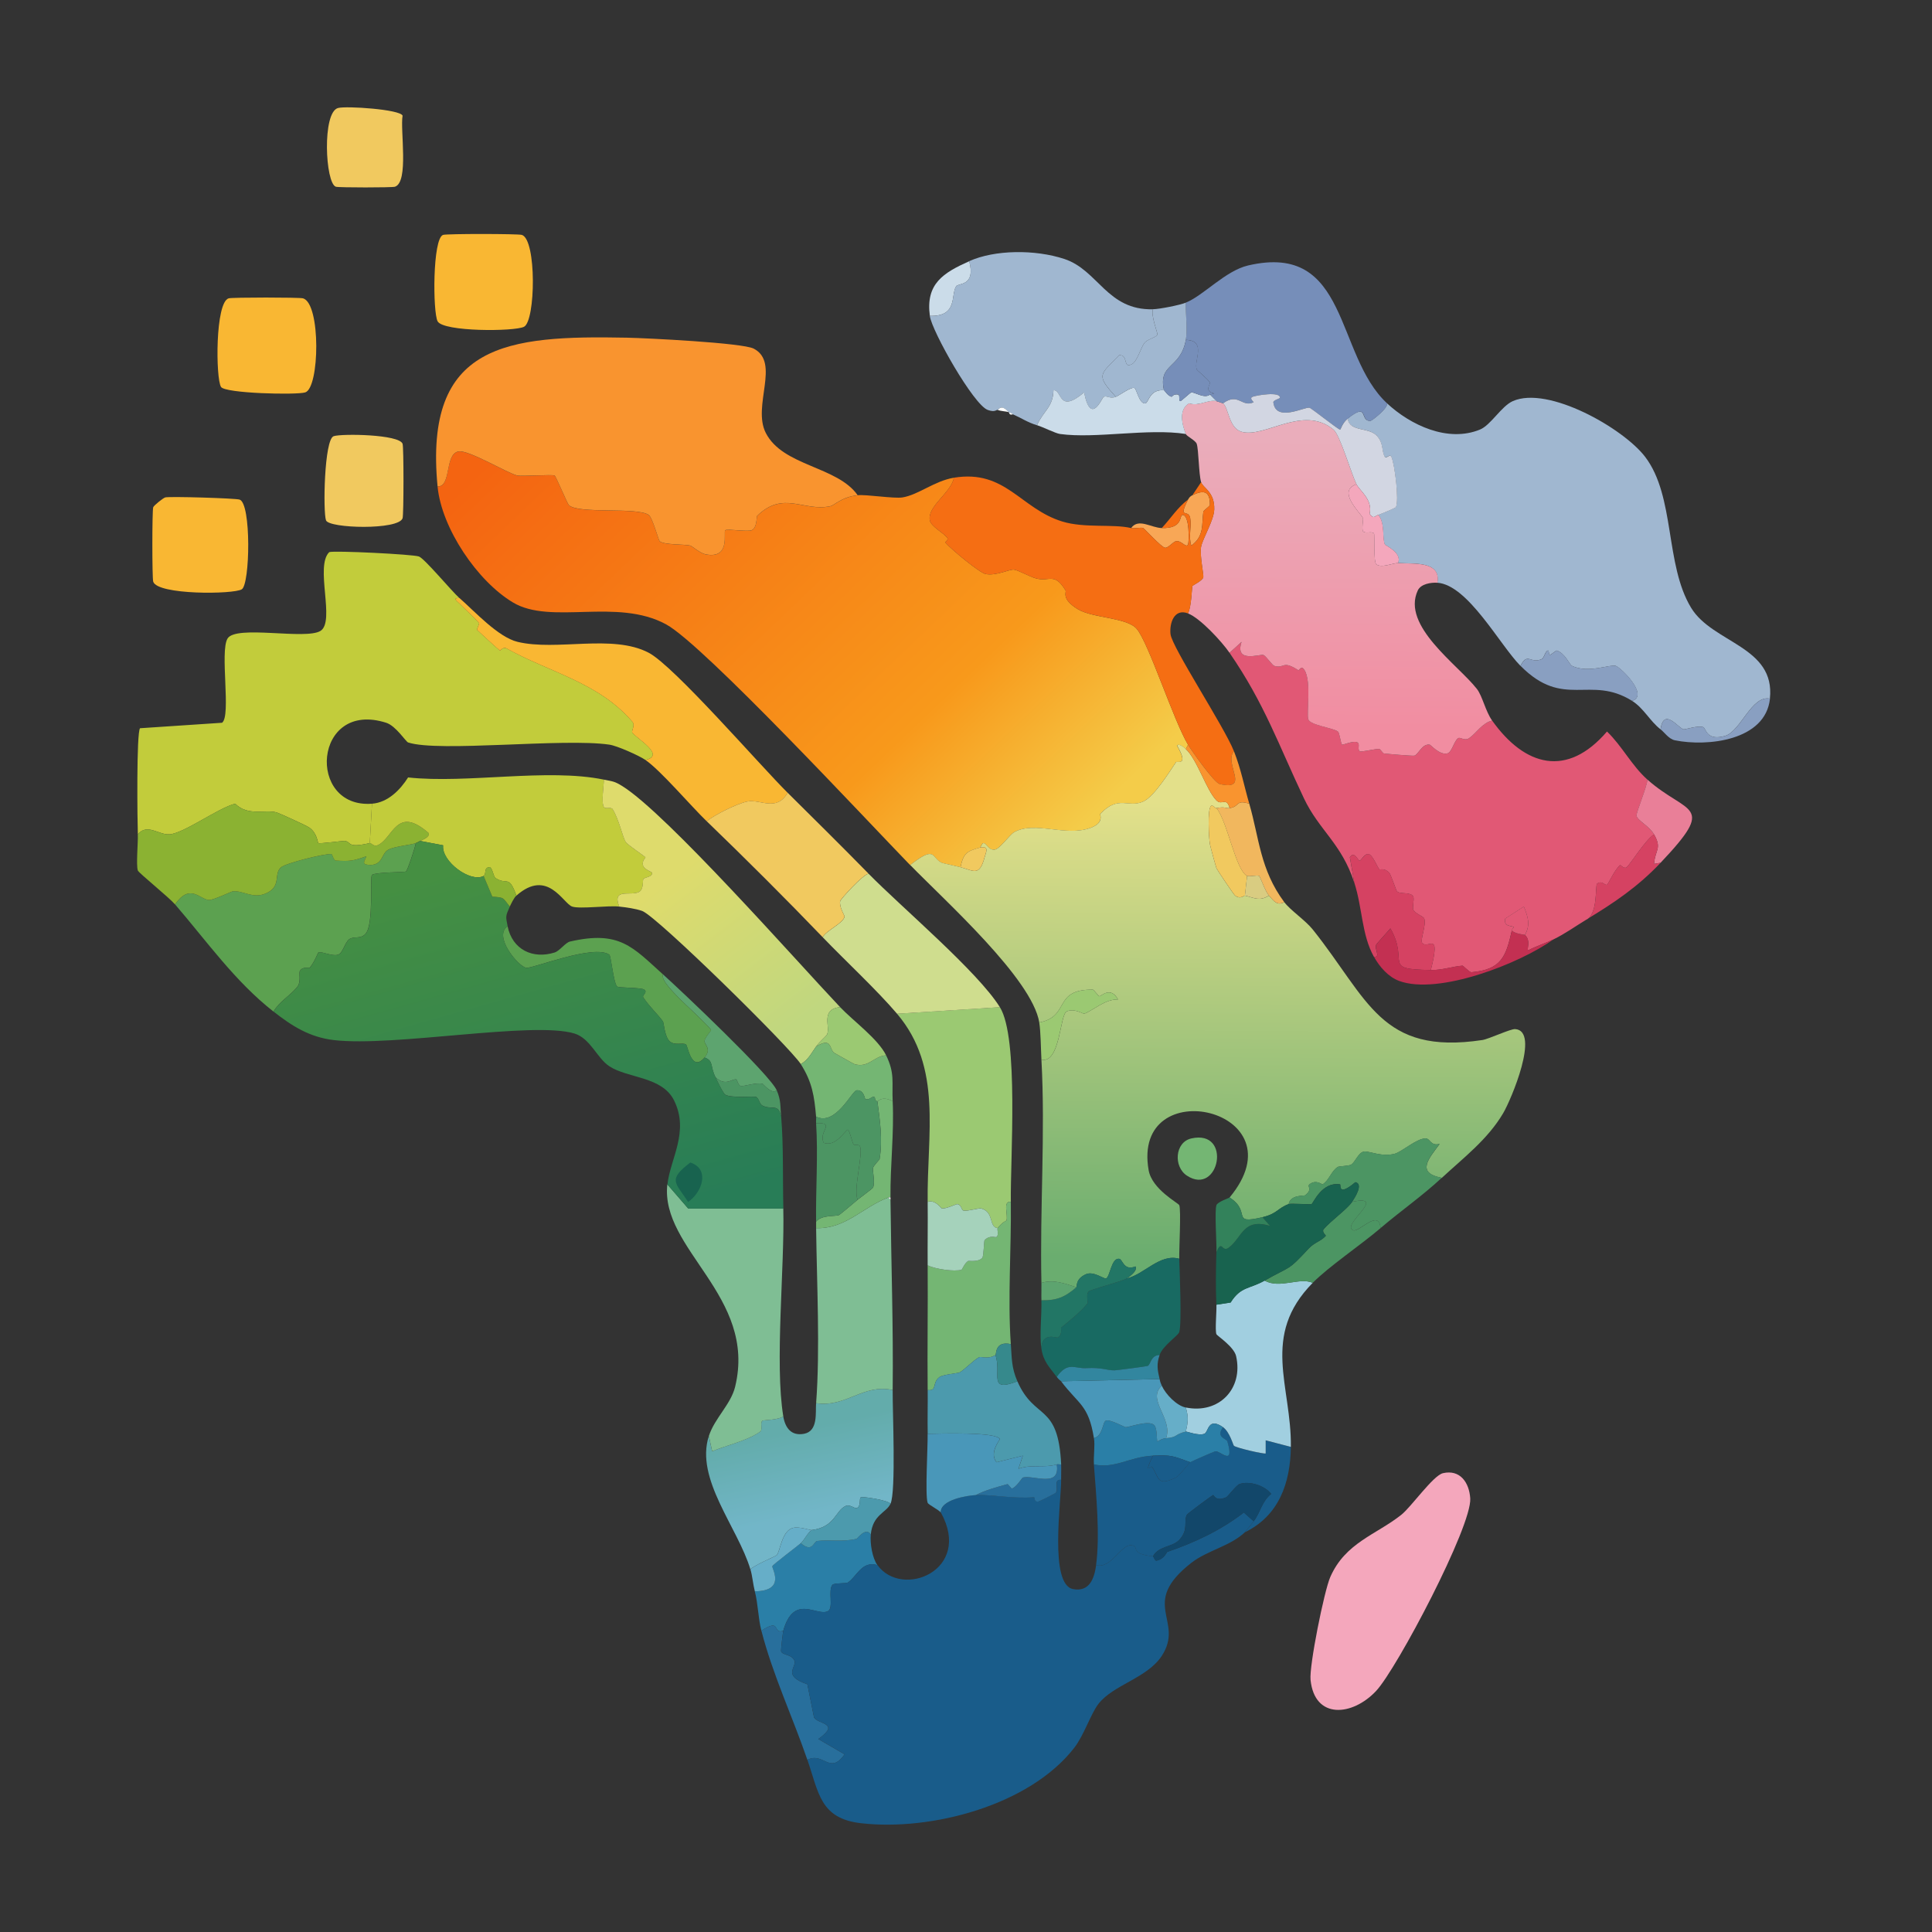 <?xml version="1.0" encoding="UTF-8"?>
<svg id="Layer_1" data-name="Layer 1" xmlns="http://www.w3.org/2000/svg" xmlns:xlink="http://www.w3.org/1999/xlink" viewBox="0 0 512 512">
  <rect x="0" y="0" width="512" height="512" fill="#333333" stroke="none"/>
  <defs>
    <style>
      .cls-1 {
        fill: #227665;
      }

      .cls-2 {
        fill: #2a7fa7;
      }

      .cls-3 {
        fill: #cbdce9;
      }

      .cls-4 {
        fill: #12476a;
      }

      .cls-5 {
        fill: #c33052;
      }

      .cls-6 {
        fill: url(#linear-gradient-5);
      }

      .cls-7 {
        fill: url(#linear-gradient-6);
      }

      .cls-8 {
        fill: url(#linear-gradient-4);
      }

      .cls-9 {
        fill: url(#linear-gradient-3);
      }

      .cls-10 {
        fill: url(#linear-gradient-2);
      }

      .cls-11 {
        fill: #f4a7bc;
      }

      .cls-12 {
        fill: #e97f98;
      }

      .cls-13 {
        fill: #c2cc3b;
      }

      .cls-14 {
        fill: url(#linear-gradient);
      }

      .cls-15 {
        fill: #9bc972;
      }

      .cls-16 {
        fill: #cfdd8e;
      }

      .cls-17 {
        fill: #d9cc81;
      }

      .cls-18 {
        fill: #fefffe;
      }

      .cls-19 {
        fill: #32869f;
      }

      .cls-20 {
        fill: #4c9563;
      }

      .cls-21 {
        fill: #36898c;
      }

      .cls-22 {
        fill: #33825b;
      }

      .cls-23 {
        fill: #f1b75e;
      }

      .cls-24 {
        fill: #5da46f;
      }

      .cls-25 {
        fill: #8bb232;
      }

      .cls-26 {
        fill: #195c8a;
      }

      .cls-27 {
        fill: #66aec8;
      }

      .cls-28 {
        fill: #f56e13;
      }

      .cls-29 {
        fill: #e15875;
      }

      .cls-30 {
        fill: #18634f;
      }

      .cls-31 {
        fill: #4c9aad;
      }

      .cls-32 {
        fill: #d2d6e2;
      }

      .cls-33 {
        fill: #d54262;
      }

      .cls-34 {
        fill: #a0b7d0;
      }

      .cls-35 {
        fill: #f8a756;
      }

      .cls-36 {
        fill: #286f9c;
      }

      .cls-37 {
        fill: #186a62;
      }

      .cls-38 {
        fill: #7fbe94;
      }

      .cls-39 {
        fill: #f9b733;
      }

      .cls-40 {
        fill: #f1c95f;
      }

      .cls-41 {
        fill: #a5d2bb;
      }

      .cls-42 {
        fill: #899fc1;
      }

      .cls-43 {
        fill: #5ca150;
      }

      .cls-44 {
        fill: #74b673;
      }

      .cls-45 {
        fill: #a1cfe0;
      }

      .cls-46 {
        fill: #f9942f;
      }

      .cls-47 {
        fill: #768eb9;
      }

      .cls-48 {
        fill: #4997b9;
      }
    </style>
    <linearGradient id="linear-gradient" x1="212.02" y1="378.65" x2="216.82" y2="400.74" gradientUnits="userSpaceOnUse">
      <stop offset="0" stop-color="#63acab"/>
      <stop offset="1" stop-color="#72b6c8"/>
    </linearGradient>
    <linearGradient id="linear-gradient-2" x1="354.66" y1="116.38" x2="353.95" y2="192.9" gradientUnits="userSpaceOnUse">
      <stop offset="0" stop-color="#eaadbb"/>
      <stop offset="1" stop-color="#f18da1"/>
    </linearGradient>
    <linearGradient id="linear-gradient-3" x1="155.16" y1="97.52" x2="278.47" y2="226.68" gradientUnits="userSpaceOnUse">
      <stop offset="0" stop-color="#f46411"/>
      <stop offset=".72" stop-color="#f8991b"/>
      <stop offset="1" stop-color="#f4cc49"/>
    </linearGradient>
    <linearGradient id="linear-gradient-4" x1="322.99" y1="212.83" x2="322.09" y2="333.42" gradientUnits="userSpaceOnUse">
      <stop offset="0" stop-color="#e3e08a"/>
      <stop offset="1" stop-color="#6aad6f"/>
    </linearGradient>
    <linearGradient id="linear-gradient-5" x1="124.87" y1="228.98" x2="152.46" y2="327.22" gradientUnits="userSpaceOnUse">
      <stop offset="0" stop-color="#458f42"/>
      <stop offset="1" stop-color="#287d57"/>
    </linearGradient>
    <linearGradient id="linear-gradient-6" x1="177.46" y1="232.71" x2="208.4" y2="273.28" gradientUnits="userSpaceOnUse">
      <stop offset="0" stop-color="#dedb6c"/>
      <stop offset="1" stop-color="#c0d77f"/>
    </linearGradient>
  </defs>
  <g id="Generative_Object" data-name="Generative Object">
    <path class="cls-14" d="M236.57,368.37c-.06,5.32.92,26.95-.58,30.15-.73-1.02-7.49-1.96-7.83-1.74-.59.38.14,2.45-1.16,2.9-.47.16-1.79-1.09-2.9-.58-2.77,1.27-2.77,5.58-8.99,6.38-.45.06-3.21-.98-4.93-.58-3.02.71-3.41,6.26-4.35,7.25-.27.29-6.11,2.68-6.96,3.77-3.35-11.19-14.7-23.92-11.02-35.37l.87,4.06c3.67-1.56,9.24-2.75,12.76-5.22.72-.51-.14-2.39.58-2.9.23-.16,4.45-.19,5.51-1.16.51,3.05,2.1,5.28,5.51,4.64,3.77-.72,3-5.58,3.19-8.12,7.95,1.23,12.41-5.21,20.29-3.48Z"/>
    <path class="cls-11" d="M382.38,390.41c4.55-1.06,6.98,2.47,7.25,6.67.47,7.39-19.44,45.15-24.93,51.02-6.27,6.71-16.3,7.65-17.39-2.9-.39-3.73,3.6-23.53,5.22-27.25,3.99-9.15,12.22-11.25,18.84-16.52,2.64-2.1,8.43-10.41,11.02-11.02Z"/>
    <path class="cls-38" d="M207.58,320.25c.39,15.56-2.32,41.09,0,55.08-1.06.97-5.28,1-5.51,1.16-.72.51.14,2.39-.58,2.9-3.51,2.47-9.09,3.66-12.76,5.22l-.87-4.06c1.51-4.7,5.82-8.36,6.96-13.05,5.83-24.04-19.88-36.37-17.97-53.63l5.51,6.38h25.22Z"/>
    <path class="cls-39" d="M117.42,62.25c.99-.33,19.87-.31,20.87,0,3.94,1.21,3.66,22.79.58,24.35-2.55,1.29-21.41,1.35-22.9-1.45-1.29-2.43-1.36-21.95,1.45-22.9Z"/>
    <path class="cls-39" d="M60.6,79.06c.94-.28,18.77-.28,19.71,0,4.75,1.41,4.4,23.74.58,24.93-2.3.72-21.24.28-22.32-1.45-1.42-2.27-1.56-22.42,2.03-23.48Z"/>
    <path class="cls-39" d="M43.79,131.82c1.15-.31,18.59.21,19.71.58,3.12,1.02,2.77,22.4.58,23.77s-22.36,1.54-23.48-2.03c-.3-.94-.3-18.77,0-19.71.15-.47,2.64-2.46,3.19-2.61Z"/>
    <path class="cls-40" d="M88.43,115.59c2.18-.71,17.41-.5,18.26,2.03.32.93.31,18.78,0,19.71-1.05,3.21-19.47,2.71-20.29.58s-.5-21.49,2.03-22.32Z"/>
    <path class="cls-2" d="M230.77,406.64c-.23,2.31.38,6.21,1.74,8.12-4.14-1.19-5.4,3-7.83,4.64-.39.26-3.64.11-4.06.58-1.26,1.4.33,6.1-1.16,6.96-2.88,1.65-9-4.83-11.89,5.22-3.01,1.08-.35-3.56-5.8,0-.87-3.39-.85-7.04-1.74-10.44,8.43-.11,4.41-6.14,4.64-6.67.19-.44,6.65-5.32,7.54-6.09,3.13,2.68,3.36-.45,4.35-.58,3.21-.42,6.71.34,10.44-.58.23-.06,2.44-3.21,3.77-1.16Z"/>
    <path class="cls-40" d="M89.59,28.62c2.22-.59,16.46.37,17.1,2.03-.68,3.77,1.73,17.61-2.03,18.84-.74.24-14.91.24-15.65,0-2.82-.92-3.69-19.74.58-20.87Z"/>
    <path class="cls-36" d="M207.58,432.15c-.08.27-.7,5.26-.58,5.51.48,1.04,2.72.73,3.48,2.32.87,1.83-3.47,3.99,3.48,6.38l1.74,8.7c.82,1.94,7.32,1.42,1.16,5.8l6.96,4.06c-3.93,5.56-5.55-.73-9.86,1.45-3.95-11.47-9.18-22.56-12.18-34.21,5.45-3.56,2.78,1.08,5.8,0Z"/>
    <path class="cls-27" d="M215.12,405.48c-1.21.84-1.92,2.64-2.9,3.48-.89.77-7.34,5.64-7.54,6.09-.23.53,3.79,6.56-4.64,6.67-.49-1.89-.64-4.06-1.16-5.8.84-1.09,6.68-3.48,6.96-3.77.94-.99,1.33-6.54,4.35-7.25,1.71-.4,4.47.64,4.93.58Z"/>
    <path class="cls-3" d="M256.86,69.21c1.79,6.72-2.91,5.74-3.48,6.67-1.48,2.4.53,8.01-6.96,7.83-1.15-8.54,3.58-11.41,10.44-14.49Z"/>
    <path class="cls-24" d="M205.84,288.94c-1.38,1.19-3.56-1.7-3.77-1.74-2.07-.35-4.77.76-5.8.58-.67-.12-.92-1.71-1.16-1.74-1.19-.15-2.85,1.95-5.51-.58-1.51-3.08-.39-4.29-2.9-5.22,1.99-2.32-.05-3.42,0-4.35s1.75-2.73,1.74-2.9c-.05-.61-7.52-7.43-8.7-8.7-1.02-1.11-4.65-4.51-4.06-6.09,4.86,4.37,28.37,26.6,30.15,30.73Z"/>
    <path class="cls-20" d="M205.84,288.94c1.15,2.67.94,4.26,1.16,6.96-.78-3.63-2.38-1.65-4.93-2.9-.86-.42-.94-2.03-1.74-2.32-.7-.26-6.52.38-8.12-.58-.63-.38-2.2-3.81-2.61-4.64,2.66,2.53,4.32.43,5.51.58.24.03.49,1.62,1.16,1.74,1.03.18,3.72-.93,5.8-.58.2.03,2.39,2.93,3.77,1.74Z"/>
    <path class="cls-31" d="M235.99,398.52c-1.13,2.41-4.7,2.84-5.22,8.12-1.33-2.05-3.54,1.1-3.77,1.16-3.73.92-7.22.16-10.44.58-.99.13-1.21,3.26-4.35.58.98-.84,1.69-2.64,2.9-3.48,6.22-.8,6.22-5.1,8.99-6.38,1.11-.51,2.43.74,2.9.58,1.3-.45.56-2.52,1.16-2.9.34-.22,7.1.71,7.83,1.74Z"/>
    <g>
      <g>
        <path class="cls-34" d="M469.06,185.16c-4.85-1.04-7.75,8.64-11.89,9.86-5,1.47-5.05-2.05-5.8-2.32-1.42-.5-4.82.67-5.22.58-1.39-.33-5.22-5.94-6.09,0-2.79-2.15-4.48-5.63-7.54-7.54,4.55-1.43-2.93-8.81-4.35-9.28s-7.28,2.07-11.6,0c-.64-.31-1.84-3.42-4.06-4.06-.1-.03-1.51,1.12-1.74,1.16-.37.07-.23-1.28-.58-1.16-.84.29-.88,1.97-1.74,2.32-2.93,1.2-3.62-1.96-5.51,1.74-5.49-5.54-13.91-21.46-22.03-22.03.98-5.87-6.3-4.95-10.44-5.22,1.18-2.75-3.34-4.63-3.48-4.93-.76-1.62.1-5.67-1.74-7.83.25-.06,4.52-1.81,4.64-2.03.93-1.73-.3-11.38-1.16-13.33-.42-.95-1.42.57-1.74,0-.94-1.68-.29-3.49-2.03-5.51-2.17-2.53-7.27-.99-7.83-4.64,5.77-4.62,3.03.81,6.09.58.32-.02,4.69-3.36,4.35-4.64,6.23,5.78,16.11,10.46,24.64,6.96,2.89-1.19,5.66-6.19,8.7-7.54,9.36-4.15,29.31,7.2,35.08,14.78,8.01,10.54,5.19,28.5,12.18,40,5.7,9.38,22.36,10.19,20.87,24.06Z"/>
        <path class="cls-29" d="M395.43,190.96c8.7,12.19,19.88,15.21,30.44,2.9,4.02,3.86,6.54,9.04,10.73,12.76-.13,1.88-3.03,8.79-2.9,9.57.2,1.24,3.4,2.72,4.64,4.93-2.45,1.64-5.95,7.5-7.25,8.7-.63.58-1.67-.64-1.74-.58-1.59,1.44-3.09,5.02-3.48,5.22-.57.29-1.29-1.23-2.61-.29-.59.42.31,8.09-2.9,9.57-2.9,1.75-5.63,3.74-8.7,5.22-2.08,1.01-4.59,1.78-6.67,2.9-.47-.17.78-2.65-.87-4.06,1.51-2.73.82-4.82-.29-7.54l-4.93,3.19c-.49,2.31,1.84,1.75,2.32,2.32.03.04-.84.64-.58.87-1.55,6.92-2.8,10.33-10.73,11.02-.44.04-2.17-1.75-2.32-1.74-2.53.17-5.32,1.2-8.41,1.16,2.74-10.91-.82-5.24-2.32-7.25-.52-.7,1.17-4.74.58-6.38-.23-.65-2.25-1.2-2.9-2.32-.3-.51.29-2.81,0-3.48-.61-1.39-3.49-.56-4.35-1.45-.18-.19-1.65-4.54-2.03-4.93-1.26-1.31-2.48-.74-2.61-.87-.55-.55-1.78-3.94-2.9-4.06s-1.9,1.69-2.32,1.74c-.46.06-1.45-2.77-2.61-.87l1.16,6.67c-3.35-10.36-9.31-13.83-13.33-22.32-6.72-14.17-10.46-25.13-19.71-38.56l3.19-2.9c-1.91,5.78,4.87,3.16,5.8,3.48.64.22,2.33,2.74,2.9,2.9,2.81.76,2.03-1.66,6.38,1.16.05.04.7-.99,1.16-.58,2.55,2.3.87,12.13,1.45,13.62s6.59,2.21,7.83,3.19c.52.41.72,3.29,1.16,3.48.19.08,3.1-1.19,4.06-.58.7.44-.12,1.82.58,2.32.43.3,4.2-.74,5.22-.58.28.04.89,1.12,1.16,1.16.96.13,7.73.71,8.12.58,1.06-.35,2.03-3.24,4.06-2.9.26.04,2.63,2.83,4.64,2.32,1.24-.32,1.8-3.4,2.9-4.06.57-.34,1.69.83,2.9,0,1.8-1.24,3.58-4.14,6.09-4.64Z"/>
        <path class="cls-10" d="M322.38,106.31c.09.02,1.67.52,1.74.58,1.5,1.17,1.51,6.59,4.93,7.54,6.21,1.73,16.29-7.25,24.35-.58,1.72,1.42,4.59,11.39,6.09,14.49-5.24,1.75.88,7.39,1.74,8.99.08.15-.39,3.04,0,3.48.64.72,2.39-.14,2.9.58.23.33-.15,7.46.58,8.12,1.28,1.16,4.63-.37,5.8-.29,4.14.27,11.41-.65,10.44,5.22-1.69-.12-4.4.28-5.22,2.03-4.41,9.41,10.63,19.66,15.65,26.09,1.49,1.9,2.26,5.89,4.06,8.41-2.51.5-4.28,3.4-6.09,4.64-1.21.83-2.33-.34-2.9,0-1.1.66-1.66,3.74-2.9,4.06-2,.51-4.38-2.28-4.64-2.32-2.03-.35-3,2.55-4.06,2.9-.39.13-7.16-.45-8.12-.58-.27-.04-.88-1.11-1.16-1.16-1.02-.16-4.79.88-5.22.58-.7-.49.12-1.88-.58-2.32-.96-.61-3.87.66-4.06.58-.44-.19-.64-3.07-1.16-3.48-1.24-.98-7.23-1.65-7.83-3.19s1.1-11.32-1.45-13.62c-.46-.41-1.11.62-1.16.58-4.35-2.81-3.57-.4-6.38-1.16-.57-.15-2.25-2.67-2.9-2.9-.92-.32-7.71,2.3-5.8-3.48l-3.19,2.9c-2.06-2.99-7.79-9.21-11.02-10.44.9-1.58,1.04-6.89,1.16-7.25.06-.18,2.7-1.43,2.9-2.32.15-.66-1.01-5.99-.58-8.12.45-2.24,3.39-6.96,3.48-9.86.15-4.73-3.04-5.71-3.48-7.25-.63-2.2-.64-8.66-1.16-10.15-.32-.91-2.64-1.97-2.9-2.61-1.08-2.7-1.9-6.5.87-8.12,2.59.89,4.96-1.07,7.25-.58Z"/>
        <path class="cls-34" d="M305.56,81.96c-.66,1.44,1.26,6.34,1.16,6.67-.26.85-2.71,1.24-3.48,2.32-.92,1.3-1.89,4.77-3.19,5.51-2.61,1.48-.91-2.58-3.48-2.32-5.01,5.26-6.31,5.05-.87,11.02-1.57.63-2.3-.39-3.19,0-.53.24-3.41,7.88-5.22-1.16-6.94,5.82-5.72-.72-8.12-.58-.09,4.51-2.76,5.56-4.35,9.28-2.57-.79-4.12-1.91-6.38-2.9-.14-.06-.26-.29-1.16-.58-2.04-2.31-2.72-.55-2.9-.58-.4-.07-.67.69-2.61,0-3.77-1.35-14.82-20.89-15.36-24.93,7.49.18,5.48-5.42,6.96-7.83.57-.93,5.27.05,3.48-6.67,6.76-3.04,17.45-3.15,25.22-.58,9.01,2.98,11.29,13.63,23.48,13.33Z"/>
        <path class="cls-47" d="M367.6,106.89c.34,1.28-4.03,4.61-4.35,4.64-3.05.23-.31-5.2-6.09-.58-1.5,1.2-1.83,2.89-2.03,2.9-.5.01-7.6-5.68-8.12-5.8-1.3-.28-8.98,3.94-9.57-1.45-.06-.51,1.72-.98,1.74-1.16.22-1.79-6.28-.67-7.25-.29s.36,1.42.29,1.45c-3.19,1.47-3.99-2.69-8.12.29-.07-.06-1.65-.56-1.74-.58l-1.74-1.74,1.16-.29c-2.87-.68-.93-2.44-1.16-2.9-.48-.96-3.32-3.1-3.48-3.48-.91-2.16,2.76-7.7-2.9-7.83.5-2.72-.09-6.94,0-9.86,4.74-1.92,10.49-8.45,16.52-9.86,26.89-6.27,22.93,23.65,36.82,36.53Z"/>
        <path class="cls-3" d="M308.46,103.41c.13,0,1.02,1.53,2.03,1.74.09.02.49-.85,1.74-.58.57.12.01,1.61.58,1.74.18.04,2.63-2.28,2.9-2.32.83-.12,3.49,1.74,4.93.58l1.74,1.74c-2.29-.49-4.66,1.47-7.25.58-2.77,1.61-1.95,5.41-.87,8.12-10.03-1.57-23.91,1.31-33.34,0-1.23-.17-4.43-1.81-6.09-2.32,1.59-3.72,4.26-4.76,4.35-9.28,2.4-.14,1.18,6.4,8.12.58,1.81,9.04,4.69,1.4,5.22,1.16.89-.39,1.62.63,3.19,0,1.02-.41,4.03-2.7,4.93-2.32.6.26,1.28,4.32,2.9,4.06.88-.14,1.02-3.75,4.93-3.48Z"/>
        <path class="cls-33" d="M379.19,257.06c-13.25-.15-5.57-2.02-10.73-11.02-.56.72-3.6,3.96-3.77,4.35-.49,1.14,1.28,3.36-.58,3.19-3.3-5.92-3.02-12.93-5.22-19.71l-1.16-6.67c1.16-1.9,2.15.93,2.61.87.42-.05,1.21-1.85,2.32-1.74s2.35,3.51,2.9,4.06c.13.13,1.35-.44,2.61.87.38.39,1.84,4.74,2.03,4.93.85.89,3.74.05,4.35,1.45.29.67-.3,2.97,0,3.48.65,1.12,2.66,1.67,2.9,2.32.59,1.64-1.1,5.68-.58,6.38,1.5,2.01,5.06-3.67,2.32,7.25Z"/>
        <path class="cls-34" d="M314.26,80.22c-.09,2.92.5,7.14,0,9.86-1.44,7.81-7.35,6.13-5.8,13.33-3.91-.27-4.05,3.34-4.93,3.48-1.62.26-2.29-3.8-2.9-4.06-.9-.39-3.9,1.91-4.93,2.32-5.44-5.97-4.14-5.75.87-11.02,2.57-.26.87,3.8,3.48,2.32,1.3-.74,2.27-4.21,3.19-5.51.77-1.08,3.22-1.47,3.48-2.32.1-.32-1.82-5.23-1.16-6.67,1.78-.04,7.06-1.08,8.7-1.74Z"/>
        <path class="cls-42" d="M432.53,185.74c-11.16-6.97-18.11,2.3-29.57-9.28,1.89-3.7,2.57-.54,5.51-1.74.86-.35.9-2.03,1.74-2.32.35-.12.21,1.23.58,1.16.23-.04,1.64-1.19,1.74-1.16,2.22.64,3.41,3.75,4.06,4.06,4.32,2.07,10.12-.49,11.6,0s8.89,7.84,4.35,9.28Z"/>
        <path class="cls-5" d="M379.19,257.06c3.09.04,5.88-.99,8.41-1.16.14,0,1.88,1.78,2.32,1.74,7.93-.69,9.17-4.09,10.73-11.02,1.05.93,3.34,1.04,3.48,1.16,1.65,1.41.4,3.88.87,4.06,2.08-1.12,4.59-1.89,6.67-2.9-8.85,6.41-30.47,14.85-40.87,11.02-2.89-1.06-5.19-3.73-6.67-6.38,1.86.17.09-2.05.58-3.19.17-.39,3.21-3.63,3.77-4.35,5.16,9-2.52,10.86,10.73,11.02Z"/>
        <path class="cls-12" d="M440.07,228.65l-1.74.29c.33-3.88,2.15-4,0-7.83-1.24-2.21-4.43-3.68-4.64-4.93-.13-.78,2.77-7.69,2.9-9.57,10.61,9.41,18.56,6.1,3.48,22.03Z"/>
        <path class="cls-33" d="M440.07,228.65c-6.03,6.37-12.28,10.58-19.71,15.07,3.21-1.48,2.31-9.15,2.9-9.57,1.32-.94,2.04.58,2.61.29.38-.2,1.89-3.78,3.48-5.22.07-.06,1.11,1.16,1.74.58,1.29-1.19,4.8-7.05,7.25-8.7,2.15,3.82.33,3.95,0,7.83l1.74-.29Z"/>
        <path class="cls-42" d="M469.06,185.16c-1.19,11.13-16.61,12.78-25.22,11.02-1.57-.32-2.78-2.13-3.77-2.9.87-5.94,4.7-.33,6.09,0,.4.09,3.8-1.08,5.22-.58.75.26.8,3.79,5.8,2.32,4.14-1.22,7.04-10.89,11.89-9.86Z"/>
        <path class="cls-35" d="M299.76,139.94c1.95-2.71,5.28-.08,8.12,0,5.74.15,4.58-3.35,5.51-3.48,1.92,0,1.73,7.27,1.45,7.83-.52,1.05-1.77-1.14-3.19-.87-.78.15-2.04,1.83-2.9,1.74-.96-.1-5.44-5.06-5.8-5.22-.57-.26-2.34.2-3.19,0Z"/>
        <path class="cls-35" d="M314.84,132.4c.12-.09.26-.72,1.16-1.16,2.76-1.34,4.69-1.36,4.64,2.61,0,.26-1.7,1.43-1.74,1.74-.47,3.39.3,6.47-3.19,8.99-.8-2.29.1-4.96-.29-7.25-.44-2.61-3.33.53-.58-4.93Z"/>
        <path class="cls-18" d="M267.3,109.21c-.66-.21-2.06-.23-2.9-.58.18.03.85-1.73,2.9.58Z"/>
        <path class="cls-18" d="M268.46,109.79c-1.07.29-.85-.23-1.16-.58.9.29,1.02.52,1.16.58Z"/>
        <path class="cls-32" d="M357.16,110.95c.56,3.64,5.65,2.11,7.83,4.64,1.74,2.02,1.09,3.82,2.03,5.51.32.57,1.32-.95,1.74,0,.86,1.95,2.09,11.6,1.16,13.33-.12.22-4.39,1.97-4.64,2.03-.96.23-1.18,1.28-2.32-.29.9-3.78-2.68-6.16-3.48-7.83-1.49-3.11-4.37-13.07-6.09-14.49-8.06-6.67-18.15,2.31-24.35.58-3.41-.95-3.43-6.37-4.93-7.54,4.12-2.98,4.93,1.18,8.12-.29.07-.03-1.28-1.06-.29-1.45s7.46-1.5,7.25.29c-.02.18-1.79.65-1.74,1.16.59,5.39,8.27,1.17,9.57,1.45.52.11,7.62,5.81,8.12,5.8.2,0,.53-1.7,2.03-2.9Z"/>
        <path class="cls-11" d="M359.48,128.34c.8,1.67,4.38,4.05,3.48,7.83,1.14,1.57,1.36.52,2.32.29,1.84,2.16.98,6.2,1.74,7.83.14.29,4.66,2.18,3.48,4.93-1.16-.08-4.51,1.45-5.8.29-.73-.66-.35-7.78-.58-8.12-.51-.72-2.25.14-2.9-.58-.39-.44.08-3.33,0-3.48-.85-1.59-6.98-7.24-1.74-8.99Z"/>
        <path class="cls-29" d="M404.12,247.78c-.14-.12-2.43-.23-3.48-1.16-.26-.23.61-.83.58-.87-.48-.57-2.81,0-2.32-2.32l4.93-3.19c1.11,2.72,1.8,4.81.29,7.54Z"/>
        <path class="cls-47" d="M320.64,104.57c-1.44,1.16-4.1-.7-4.93-.58-.27.04-2.72,2.36-2.9,2.32-.57-.13-.01-1.62-.58-1.74-1.25-.27-1.65.6-1.74.58-1.01-.21-1.9-1.73-2.03-1.74-1.55-7.2,4.36-5.52,5.8-13.33,5.66.13,1.99,5.67,2.9,7.83.16.38,3,2.52,3.48,3.48.23.46-1.71,2.22,1.16,2.9l-1.16.29Z"/>
      </g>
      <g>
        <path class="cls-9" d="M227.29,131.24c2.26-.25,9.63.95,11.89.58,4.26-.7,8.48-4.38,13.62-5.22-.66,3.91-7.13,7.6-6.38,11.31.33,1.63,3.61,3.26,4.64,4.64.38.51-.62,1.11-.58,1.16,1.35,1.65,9.09,8.09,10.73,8.41,2.82.55,6.36-1.33,7.54-1.16s4.16,1.89,5.8,2.32c3.62.96,4.84-1.73,7.83,3.19.3.49-1.24,2.19,3.19,4.93,3.97,2.46,12.99,2.18,15.65,5.22,3.16,3.61,9.76,24.31,13.62,30.73l-.58,1.16c-.28-.26-1.99-1.71-2.32-.87,3.19,5.51-.03,3.97-.29,4.35-1.77,2.58-5.78,9.13-8.7,10.44-3.97,1.78-6.45-1.81-11.31,3.19-.34.35,1.14,2.37-2.61,3.77-6.61,2.47-14.81-1.93-20.29,1.16-1.25.71-3.85,4.56-5.22,4.64-1.65.1-2.01-1.69-2.9-1.74-.38-.02-.8,1.14-.87,1.16-3.47.98-4.38,1.33-5.22,5.22-1.13-.3-4.7-1.06-4.93-1.16-2.89-1.28-1.45-4.86-8.41.58-11.07-11.4-54.7-58.35-64.65-63.78-13.05-7.12-30.49.23-40.58-5.8-9.45-5.64-18.94-19.66-20-30.73,3.74.09,1.81-8.52,5.51-9.28,2.64-.54,13.02,5.79,15.65,6.38,1.08.24,9.32-.32,9.86,0,.37.22,3.36,7.43,3.77,7.83,2.52,2.44,18.11.45,21.16,2.61,1.03.73,2.59,6.68,2.9,6.96,1.16,1.03,6.83.78,8.12,1.16.52.16,2.6,2.03,4.06,2.32,6.74,1.33,4.62-5.95,5.22-6.38s5.82.45,6.96,0c1.5-.59,1.31-3.63,1.45-3.77,6.98-6.89,12.36-1.08,19.42-2.61,1.16-.25,2.89-2.41,7.25-2.9Z"/>
        <path class="cls-8" d="M314.26,198.5c3.09,2.88,5.42,10.88,8.12,13.62,1.41,1.44,2.65-1.03,3.48,2.03-1.01.14-1.12-.46-3.48,0-.51.1-.78-.88-1.45-.58-1,.93-.57,8.49-.29,10.15.1.61,1.6,6.05,1.74,6.38.2.47,4.57,6.99,4.93,7.25,1.47,1.07,2.35-.06,2.61,0,2.71.66,3.84,1.52,6.38,0,1.42,1.63,2.17,2.67,4.06,1.74,1.61,2.16,5.59,4.8,7.54,7.25,14.75,18.46,17.95,33.34,44.93,29.28,1.69-.25,7.46-2.98,8.7-2.9,6.67.44-1.06,18.72-3.19,22.32-4.08,6.91-10.48,11.77-16.23,17.1-6.96-1.3-3.45-5.09-.58-8.99-2.48.67-2.44-1.48-3.77-1.45-2.41.05-6.22,3.54-8.12,4.06-3.4.93-6.69-.74-8.12-.58-1.53.17-2.32,2.8-3.48,3.48-.56.33-3.19.41-3.48.58-1.73,1.03-2.33,3.6-4.06,4.64-.15.09-1.7-1.42-3.48,0-.7.56.96,1.33-1.16,2.9-.26.19-3.88-.21-4.35,2.32-2.91,1.06-2.99,2.54-6.96,3.48-8.61,2.05-2.74-1.47-8.7-5.22,19.49-23.48-26.08-33.66-21.45-7.25.9,5.1,7.89,8.69,8.12,9.28.51,1.3-.07,11.65,0,14.2-5.11-1.46-9.25,4.12-13.91,5.22.71-.48,2.95-2.06,2.32-3.19-3.22,1.27-3.35-1.91-4.35-2.03-2.1-.25-2.39,4.83-3.48,5.22-.48.17-3.28-1.96-5.22-1.16-2.91,1.2-2.44,3.34-2.61,3.48-3.2-.99-5.96-2.12-9.28-1.16-.44-19.45,1.07-39.88,0-59.14,5.01,1.04,4.86-11.82,6.67-12.76,1.94-1,4.42.65,4.64.58,2.15-.69,5.57-3.95,8.99-3.77-1.98-3.68-4.5-.8-4.93-.87-.33-.05-1.48-1.74-1.74-1.74-10.71-.12-5.86,7.08-14.2,8.7-1.9-11.6-25.01-32.27-34.21-41.74,6.96-5.44,5.52-1.86,8.41-.58.23.1,3.8.86,4.93,1.16,3.51.94,5,2.54,6.38-2.61.35-1.32,1.33-3.04-1.16-2.61.07-.02.49-1.18.87-1.16.89.05,1.25,1.84,2.9,1.74,1.37-.08,3.96-3.93,5.22-4.64,5.48-3.09,13.68,1.31,20.29-1.16,3.75-1.4,2.27-3.42,2.61-3.77,4.86-5,7.33-1.41,11.31-3.19,2.91-1.31,6.93-7.86,8.7-10.44.26-.38,3.48,1.17.29-4.35.33-.84,2.04.61,2.32.87Z"/>
        <path class="cls-26" d="M281.21,392.14c.08,5.53-3.24,27.81,3.19,28.99,4.37.8,5.61-2.89,6.09-6.38,4.09,1.15,6.68-5.83,9.57-5.22,1.99.42-.78,2.24,5.51,2.9.07,0,.51,1.22.87,1.16,2.11-.37,2.72-2.26,2.9-2.32,7.31-2.51,14.03-5.63,20.29-10.44l2.61,2.32c-.5.65-2.17,2.75-2.32,2.9-3.86,3.7-9.96,4.81-14.2,8.12-13.99,10.9-1.7,15.25-7.83,24.64-3.88,5.94-12.85,7.64-16.81,12.76-2.01,2.6-3.82,8.3-6.38,11.6-11.85,15.29-37.94,22.14-56.53,20-10.83-1.24-11.18-8.03-14.2-16.81,4.31-2.18,5.93,4.11,9.86-1.45l-6.96-4.06c6.16-4.38-.34-3.85-1.16-5.8l-1.74-8.7c-6.95-2.38-2.61-4.55-3.48-6.38-.76-1.59-3-1.28-3.48-2.32-.12-.25.5-5.24.58-5.51,2.89-10.04,9.01-3.57,11.89-5.22,1.49-.86-.1-5.56,1.16-6.96.42-.47,3.67-.32,4.06-.58,2.43-1.63,3.69-5.83,7.83-4.64,6.44,9.03,25.33,1.48,16.81-13.91-.16-3.45,7.07-4.51,9.28-4.64,3.71-.21,10.13,1.05,15.36.58.44-.04-.13,1.24,1.16,1.16.26-.02,4.47-2.12,4.64-2.32.87-1.05-.72-3.64,1.45-3.48Z"/>
        <path class="cls-13" d="M121.77,158.49c-2.04-.07-.56.87,0,1.45,1.65,1.7,3.75,3.44,5.22,5.22.06.07-.64,1.67-.58,1.74.28.3,5.74,5.3,6.09,5.51.08.05.85-1.08,1.74-.58,11.17,6.28,24.35,8.94,33.34,19.42.85.99-.34,2.44,0,2.9,1.26,1.68,8.94,5.99,3.48,7.25-1.79-1.21-7.52-3.76-9.57-4.06-12.17-1.79-45.22,2.09-53.34-.58-.6-.2-3.23-4.4-5.8-5.22-19.33-6.16-21.19,22.78-3.77,21.45l-.58,10.44c-6.35,1.45-4.72-.36-6.67-.58-.35-.04-6.67.79-6.96.58-.22-.16-.29-2.56-2.32-4.06-.83-.62-8.21-3.92-8.7-4.06-3.05-.89-7.61,1.1-11.02-2.32-4.42,1.08-13.57,7.83-17.39,8.12-2.85.21-5.95-3.02-8.41,0-.13-3.48-.39-26.9.58-28.12l21.74-1.45c2.46-1.81-.64-18.85,1.45-22.32,2.22-3.68,20.71.43,24.64-2.03,3.98-2.49-1.55-17.15,2.32-20.87,1.2-.46,22.23.57,23.77,1.16s8.7,9.24,10.73,11.02Z"/>
        <path class="cls-46" d="M227.29,131.24c-4.35.48-6.09,2.65-7.25,2.9-7.06,1.53-12.45-4.28-19.42,2.61-.14.14.05,3.18-1.45,3.77-1.14.45-6.35-.43-6.96,0s1.53,7.71-5.22,6.38c-1.46-.29-3.54-2.16-4.06-2.32-1.29-.38-6.96-.13-8.12-1.16-.31-.27-1.87-6.23-2.9-6.96-3.06-2.16-18.64-.17-21.16-2.61-.41-.4-3.4-7.6-3.77-7.83-.54-.32-8.78.24-9.86,0-2.63-.59-13.01-6.92-15.65-6.38-3.69.75-1.77,9.37-5.51,9.28-3.66-38,18.51-40.05,50.15-39.43,5.04.1,30.64,1.35,33.63,2.9,7.13,3.7-.44,15.16,3.19,22.32,4.5,8.88,18.94,8.8,24.35,16.52Z"/>
        <path class="cls-28" d="M299.76,139.94c.85.2,2.61-.26,3.19,0,.36.16,4.84,5.12,5.8,5.22.86.09,2.12-1.59,2.9-1.74,1.42-.27,2.67,1.92,3.19.87.28-.56.47-7.84-1.45-7.83-.93.13.24,3.63-5.51,3.48,2.34-2.5,4.16-5.46,6.96-7.54-2.75,5.46.14,2.32.58,4.93.39,2.29-.51,4.96.29,7.25,3.49-2.52,2.72-5.6,3.19-8.99.04-.31,1.74-1.48,1.74-1.74.06-3.97-1.88-3.95-4.64-2.61l2.32-3.48c.44,1.54,3.62,2.52,3.48,7.25-.09,2.9-3.03,7.62-3.48,9.86-.43,2.13.73,7.46.58,8.12-.2.89-2.84,2.14-2.9,2.32-.12.36-.26,5.67-1.16,7.25-3.71-1.42-4.96,2.67-4.64,5.51.39,3.48,14.27,24.57,16.81,31.02-2.8,3.19,4.5,10.54-3.77,8.7-1.45-.32-7.39-8.75-8.41-10.44-3.86-6.42-10.46-27.12-13.62-30.73-2.67-3.04-11.68-2.76-15.65-5.22-4.42-2.74-2.89-4.44-3.19-4.93-2.99-4.92-4.2-2.23-7.83-3.19-1.64-.43-4.65-2.15-5.8-2.32s-4.72,1.71-7.54,1.16c-1.64-.32-9.37-6.76-10.73-8.41-.04-.05.96-.65.58-1.16-1.02-1.38-4.31-3.01-4.64-4.64-.75-3.71,5.72-7.4,6.38-11.31,13.68-2.24,17.59,8.17,28.7,11.6,5.92,1.83,13.45.6,18.26,1.74Z"/>
        <path class="cls-39" d="M121.77,158.49c4.03,3.54,10.24,10.35,15.36,11.6,10.38,2.53,25.19-2.15,34.79,2.9,6.75,3.55,29.48,29.83,36.82,37.11-3.01,5.17-7.23,1.59-10.73,2.32-2.75.57-8.53,3.48-10.73,5.22-4.2-4.05-12.26-13.54-16.23-16.23,5.46-1.26-2.22-5.57-3.48-7.25-.34-.45.85-1.91,0-2.9-8.98-10.48-22.17-13.14-33.34-19.42-.89-.5-1.66.63-1.74.58-.35-.21-5.81-5.21-6.09-5.51-.06-.07.64-1.67.58-1.74-1.47-1.77-3.57-3.52-5.22-5.22-.56-.58-2.04-1.52,0-1.45Z"/>
        <path class="cls-15" d="M264.98,266.91c5.06,8.12,2.75,40.18,2.9,51.6-2.25-.29-.64,3.55-1.16,4.93-.05.14-1.02.31-2.32,2.03-2.46-.34-.84-4.21-4.35-5.22-.6-.17-3.6.75-4.64.58-.73-.12-.51-1.57-1.74-1.74-.21-.03-2.98,1.29-4.06,1.16-.23-.03-1.73-2.44-3.77-1.74-.22-18.07,4.01-35.56-8.12-49.86l27.25-1.74Z"/>
        <path class="cls-43" d="M110.18,223.43c-.15,1.12-2.24,7.38-2.61,7.54-.42.18-8.01.16-8.99.87-.65.47.57,13.19-1.74,15.65-1.39,1.49-3.1.49-4.35,1.45-1.12.87-1.64,3.64-2.9,4.06-1.55.52-4.57-1.01-5.22-.58-.19.13-.97,2.48-2.32,4.06-.13.15-1.85-.48-2.61.87-.26.47.34,2.87-.58,4.06-1.87,2.42-4.83,3.94-6.38,6.67-10.16-7.94-17.78-18.76-26.09-28.41,4.01-5.74,6.59-1.29,8.99-1.16,1.14.06,6.04-2.3,6.38-2.32,2.77-.2,5.23,2.07,8.7.58,4.31-1.86,1.93-5.21,4.06-6.96,1.33-1.09,11.57-3.65,13.33-3.48.21.02.57,1.71,1.16,1.74,3.7.2,4.45.13,8.12-1.16-.7,1.64-1.36,2.25,1.16,2.32,3.29-.2,2.76-3.07,4.64-4.06,1.72-.9,6.02-1.25,7.25-1.74Z"/>
        <path class="cls-25" d="M98,223.43c.36-.08,1.05.99,2.03.58,4.19-1.76,4.99-10.81,13.62-3.19.18,1.08-1.56,1.66-2.32,2.03-.3.14-.49.31-1.16.58-1.23.49-5.52.84-7.25,1.74-1.88.98-1.35,3.86-4.64,4.06-2.52-.07-1.86-.68-1.16-2.32-3.67,1.29-4.42,1.36-8.12,1.16-.59-.03-.95-1.72-1.16-1.74-1.77-.17-12,2.39-13.33,3.48-2.13,1.74.25,5.1-4.06,6.96-3.46,1.49-5.92-.77-8.7-.58-.34.02-5.24,2.38-6.38,2.32-2.39-.13-4.98-4.58-8.99,1.16-1.64-1.91-9.66-8.35-9.86-8.99-.48-1.52.09-7.33,0-9.57,2.45-3.02,5.55.21,8.41,0,3.82-.28,12.97-7.04,17.39-8.12,3.4,3.42,7.97,1.43,11.02,2.32.48.14,7.86,3.44,8.7,4.06,2.03,1.5,2.09,3.89,2.32,4.06.29.21,6.61-.62,6.96-.58,1.94.22.32,2.03,6.67.58Z"/>
        <path class="cls-26" d="M342.09,383.45c-.12,9.57-3.18,18.26-12.18,22.61.15-.14,1.82-2.25,2.32-2.9,1.85-2.38,2.04-5.14,4.64-7.25-1.73-2.31-5.96-3.53-8.41-2.61-.88.33-3.05,3.29-3.48,3.48-2.9,1.28-3.29-.66-3.48-.58-.4.17-6.75,4.84-6.96,5.22-.97,1.8.55,3.9-2.03,6.67-1.8,1.94-5.49,1.57-6.96,4.35-6.29-.66-3.51-2.48-5.51-2.9-2.88-.61-5.48,6.37-9.57,5.22,1.07-7.91.02-18.62-.58-26.67,5.65,1.21,9.44-2.04,15.65-2.32-2.6,5.31-.44,2.69-.29,2.9,2.02,2.9,1.16,5.35,6.38,2.9.78-.37,3.53-3.93,3.77-4.06.77-.42,6.3-2.83,6.67-2.9,1.23-.24,5.16,4.25,3.19-2.61-.24-.82-3.19-1.03-1.16-3.77,1.79,1.24,2.67,4.73,2.9,4.93.64.55,7.86,2.23,8.41,2.03v-3.48l6.67,1.74Z"/>
        <path class="cls-16" d="M230.19,231.55c8.76,8.93,28.89,25.89,34.79,35.37l-27.25,1.74c-5.34-6.29-13.69-14.02-19.71-20.29.94-1.79,5.61-3.76,5.8-5.51.02-.21-1.48-2.53-1.16-4.06.11-.51,6.05-7.09,7.54-7.25Z"/>
        <path class="cls-40" d="M208.74,210.09c7.19,7.13,14.36,14.22,21.45,21.45-1.49.15-7.43,6.74-7.54,7.25-.32,1.53,1.18,3.85,1.16,4.06-.19,1.75-4.86,3.72-5.8,5.51-9.8-10.2-20.54-20.9-30.73-30.73,2.2-1.74,7.98-4.64,10.73-5.22,3.49-.73,7.71,2.85,10.73-2.32Z"/>
        <path class="cls-45" d="M347.89,339.96c-13.87,14.08-5.59,27.35-5.8,43.48l-6.67-1.74v3.48c-.55.2-7.77-1.48-8.41-2.03-.23-.2-1.11-3.69-2.9-4.93-4.03-2.8-3.83,1.3-4.93,1.74-1.5.6-4.69-.64-4.93-.58.58-2.45.75-3.83,0-6.38,8.76,1.79,15.3-4.96,13.33-13.62-.56-2.49-5.09-5.43-5.22-5.8-.4-1.13.09-6.03,0-7.83l3.77-.58c2.71-4.31,4.98-3.52,8.99-5.8,4.12,2.25,9.17-.96,12.76.58Z"/>
        <path class="cls-37" d="M312.52,333.59c.1,3.54.69,17.05,0,19.42-.29.98-4.33,3.54-5.22,6.09-2.4.03-2.36,2.61-3.19,2.9-.41.14-8.04,1.13-8.7,1.16-1.97.08-3.36-.83-7.54-.58-3.05.18-4.9-1.85-7.83,2.32-1.92-2.64-3.51-3.94-4.06-7.54.08-4.49,4.08-2.72,4.35-2.9,1.37-.9.71-2.48.87-2.61,2.38-1.95,5.01-4,6.96-6.38.26-.32-.4-2.26.29-3.19.4-.54,8.95-2.68,10.15-3.48,4.67-1.1,8.8-6.67,13.91-5.22Z"/>
        <path class="cls-44" d="M267.88,318.51c.16,12.19-.86,25.73,0,37.69-4.3-.91-3.79,2.74-4.06,2.9-2.11,1.24-3.85.31-4.35.58-1.57.83-3.89,3.35-5.22,4.06-.3.16-4.32.54-5.22,1.16-2.15,1.49-.52,3.8-3.19,3.48-.11-11.01.09-22.04,0-33.05,2.07,1,7.09,1.73,8.99,1.16.14-.04.81-1.76,1.74-2.32.17-.1,2.81.38,3.77-.87.35-.46.42-4.47.58-4.64,1.46-1.49,2.84-.6,3.19-.87.66-.51.06-2.02.29-2.32,1.3-1.72,2.26-1.89,2.32-2.03.52-1.38-1.09-5.21,1.16-4.93Z"/>
        <path class="cls-31" d="M263.82,359.1c1.68,5.07-2.14,9.99,5.8,6.96,4.59,10.51,10.82,5.57,11.6,22.03-.37.04-.87-.09-1.16,0-3.37.99-6.81-.12-10.15,1.16l1.16-3.48-6.96,1.74c-1.54-1.92-.35-4.29.87-6.09-.54-2.03-16.03-1.5-19.13-1.45-.08-3.85.04-7.74,0-11.6,2.67.32,1.04-1.99,3.19-3.48.9-.62,4.92-1,5.22-1.16,1.33-.71,3.65-3.23,5.22-4.06.5-.27,2.24.66,4.35-.58Z"/>
        <path class="cls-20" d="M382.09,312.13c-5.25,4.87-10.86,8.75-16.23,13.33-.45-5.23-5.7,1.19-7.25.58-3.43-1.35,9.45-9.59-.29-7.54.63-.97,3.13-4.75.87-5.22-4.77,4.01-3.77.63-4.06.58-4.81-.78-7.1,4.99-7.54,5.22-.31.16-5.49-.22-6.09,0,.47-2.53,4.09-2.12,4.35-2.32,2.12-1.57.46-2.34,1.16-2.9,1.78-1.42,3.33.09,3.48,0,1.73-1.04,2.33-3.61,4.06-4.64.29-.17,2.92-.25,3.48-.58,1.16-.68,1.94-3.31,3.48-3.48,1.43-.16,4.71,1.51,8.12.58,1.9-.52,5.71-4,8.12-4.06,1.33-.03,1.29,2.12,3.77,1.45-2.87,3.9-6.38,7.69.58,8.99Z"/>
        <path class="cls-2" d="M309.04,381.13c3.23-.27,2.08-1.01,5.22-1.74.24-.06,3.43,1.18,4.93.58,1.1-.44.9-4.54,4.93-1.74-2.03,2.74.92,2.95,1.16,3.77,1.97,6.86-1.96,2.37-3.19,2.61-.37.07-5.89,2.48-6.67,2.9-4.69-1.72-5.02-1.95-9.86-1.74-6.21.27-10.01,3.53-15.65,2.32-.16-2.18.32-4.93,0-6.96,2.46-.65,2.24-4.3,3.19-4.64,1.12-.4,4.94,1.73,5.22,1.74.93.02,6.03-1.95,7.54-.58.86.78.6,3.66.87,4.35.06.14.96-.75,2.32-.87Z"/>
        <path class="cls-48" d="M307.3,365.47c.18.78.25,1.02.58,1.74-4.08,3.79,2.98,8.57,1.16,13.91-1.36.11-2.26,1.01-2.32.87-.27-.69,0-3.57-.87-4.35-1.5-1.37-6.61.6-7.54.58-.27,0-4.1-2.14-5.22-1.74-.95.34-.72,3.99-3.19,4.64-1.41-8.85-4.06-8.91-8.7-15.07l26.09-.58Z"/>
        <path class="cls-20" d="M365.86,325.47c-5.16,4.4-13.77,10.22-17.97,14.49-3.58-1.54-8.64,1.67-12.76-.58,7.06-4.02,6-2.35,11.6-8.41,1.68-1.82,3.27-1.94,4.64-3.48.06-.07-1.15-1.07-.58-1.74,1.87-2.2,6.35-5.42,7.54-7.25,9.74-2.05-3.14,6.19.29,7.54,1.55.61,6.8-5.81,7.25-.58Z"/>
        <path class="cls-1" d="M298.6,338.8c-1.2.8-9.74,2.94-10.15,3.48-.69.93-.03,2.87-.29,3.19-1.95,2.38-4.58,4.42-6.96,6.38-.15.13.5,1.71-.87,2.61-.27.18-4.27-1.59-4.35,2.9-.54-3.54.12-8.9,0-12.76,4.14.06,6.27-.88,9.28-3.48.16-.14-.3-2.28,2.61-3.48,1.94-.8,4.74,1.33,5.22,1.16,1.09-.38,1.38-5.47,3.48-5.22,1,.12,1.13,3.3,4.35,2.03.63,1.12-1.6,2.71-2.32,3.19Z"/>
        <path class="cls-23" d="M331.07,212.99c2.63,9.06,2.85,17.46,9.28,26.09-1.88.93-2.64-.11-4.06-1.74-1.04-1.19-2.35-5.09-2.61-5.22-.59-.28-2.6.28-3.19,0-3.03-1.44-5.24-14.55-8.12-17.97,2.36-.46,2.47.14,3.48,0,2.79-.38,1.52-2.32,5.22-1.16Z"/>
        <path class="cls-15" d="M275.99,280.83c-.15-2.77-.18-7.4-.58-9.86,8.35-1.62,3.5-8.82,14.2-8.7.26,0,1.41,1.69,1.74,1.74.43.07,2.95-2.81,4.93.87-3.41-.18-6.84,3.08-8.99,3.77-.22.07-2.7-1.58-4.64-.58-1.81.93-1.66,13.79-6.67,12.76Z"/>
        <path class="cls-19" d="M307.3,365.47l-26.09.58c-.11-.14-.68-.49-1.16-1.16,2.93-4.17,4.78-2.13,7.83-2.32,4.18-.25,5.57.66,7.54.58.66-.03,8.28-1.02,8.7-1.16.83-.29.79-2.87,3.19-2.9-.85,2.43-.57,3.96,0,6.38Z"/>
        <path class="cls-36" d="M281.21,388.09c.06,1.34-.02,2.72,0,4.06-2.17-.16-.58,2.43-1.45,3.48-.17.2-4.38,2.3-4.64,2.32-1.29.08-.72-1.2-1.16-1.16-5.23.47-11.65-.79-15.36-.58,2.56-1.33,5.66-2.14,8.41-2.9.13-.04,1.02,1.19,1.16,1.16,1.13-.26,2.7-2.84,2.9-2.9,2.67-.8,10.01,2.9,8.99-3.48.29-.09.79.04,1.16,0Z"/>
        <path class="cls-46" d="M327.01,199.08c1.91,4.85,2.66,9.1,4.06,13.91-3.7-1.16-2.43.78-5.22,1.16-.83-3.05-2.06-.59-3.48-2.03-2.7-2.75-5.03-10.75-8.12-13.62l.58-1.16c1.01,1.68,6.95,10.11,8.41,10.44,8.27,1.84.97-5.51,3.77-8.7Z"/>
        <path class="cls-21" d="M267.88,356.2c.27,3.75.16,6.25,1.74,9.86-7.93,3.03-4.12-1.88-5.8-6.96.27-.16-.24-3.8,4.06-2.9Z"/>
        <path class="cls-24" d="M285.27,341.12c-3,2.59-5.13,3.54-9.28,3.48-.05-1.54.03-3.1,0-4.64,3.32-.96,6.07.17,9.28,1.16Z"/>
        <path class="cls-40" d="M254.54,229.81c.84-3.88,1.75-4.23,5.22-5.22,2.49-.44,1.51,1.29,1.16,2.61-1.37,5.15-2.87,3.54-6.38,2.61Z"/>
        <path class="cls-30" d="M358.32,318.51c-1.19,1.83-5.67,5.05-7.54,7.25-.57.67.64,1.67.58,1.74-1.37,1.53-2.96,1.66-4.64,3.48-5.6,6.06-4.53,4.39-11.6,8.41-4.01,2.28-6.28,1.49-8.99,5.8l-3.77.58c-.22-4.41-.14-9.48,0-13.91,1.46-3.56,1.4.12,3.19-1.16,3.59-2.58,3.78-8.03,11.02-5.8l-2.03-2.32c3.97-.94,4.05-2.42,6.96-3.48.59-.22,5.78.16,6.09,0,.43-.22,2.73-6,7.54-5.22.29.05-.71,3.43,4.06-.58,2.26.47-.24,4.25-.87,5.22Z"/>
        <path class="cls-40" d="M322.38,214.15c2.88,3.42,5.09,16.53,8.12,17.97l-.58,5.22c-.26-.06-1.14,1.07-2.61,0-.35-.26-4.73-6.78-4.93-7.25-.14-.33-1.64-5.77-1.74-6.38-.28-1.65-.71-9.22.29-10.15.67-.3.94.68,1.45.58Z"/>
        <path class="cls-22" d="M325.85,317.35c5.96,3.75.08,7.26,8.7,5.22l2.03,2.32c-7.23-2.23-7.42,3.22-11.02,5.8-1.79,1.28-1.73-2.4-3.19,1.16.08-2.54-.53-10.94,0-12.47.32-.9,3.35-1.87,3.48-2.03Z"/>
        <path class="cls-17" d="M336.29,237.34c-2.54,1.52-3.66.66-6.38,0l.58-5.22c.59.28,2.59-.28,3.19,0,.26.12,1.57,4.02,2.61,5.22Z"/>
        <path class="cls-48" d="M280.05,388.09c1.02,6.38-6.31,2.68-8.99,3.48-.2.06-1.77,2.64-2.9,2.9-.14.03-1.03-1.2-1.16-1.16-2.75.76-5.85,1.57-8.41,2.9-2.21.13-9.44,1.19-9.28,4.64-.38-.68-3.29-2.07-3.48-2.61-.7-2.03.07-14.82,0-18.26,3.1-.05,18.59-.58,19.13,1.45-1.22,1.8-2.41,4.17-.87,6.09l6.96-1.74-1.16,3.48c3.34-1.28,6.77-.17,10.15-1.16Z"/>
        <path class="cls-4" d="M332.23,403.16l-2.61-2.32c-6.26,4.81-12.98,7.92-20.29,10.44-.18.06-.79,1.95-2.9,2.32-.36.06-.8-1.15-.87-1.16,1.47-2.78,5.15-2.41,6.96-4.35,2.58-2.77,1.06-4.87,2.03-6.67.21-.38,6.56-5.04,6.96-5.22.18-.08.57,1.86,3.48.58.43-.19,2.6-3.15,3.48-3.48,2.45-.93,6.67.3,8.41,2.61-2.6,2.11-2.79,4.87-4.64,7.25Z"/>
        <path class="cls-13" d="M160.04,206.61c.01,1.5-.75,6.08,0,7.25.43.67,1.91-.09,2.32.58,1.77,2.89,2.55,7.22,3.48,8.7.5.79,5.04,3.78,5.22,4.06.07.1-1.13,1.05-.58,2.32.41.93,2.3,1.6,2.32,1.74.19,1.21-1.95,1.14-2.32,1.74-.16.26.08,2.41-.87,3.19-1.96,1.6-7.55-1.25-5.51,4.06-2.98-.33-10.44.7-12.47,0-2.42-.83-6.5-10.21-14.78-2.9-2.04-5.71-2.4-2.63-5.51-4.64-.64-.41-.82-3.03-1.74-2.9-1.49.22-.6,1.86-1.45,2.32-3.43,1.88-11.24-3.85-10.73-8.12l-6.09-1.16c.76-.36,2.5-.94,2.32-2.03-8.64-7.63-9.43,1.43-13.62,3.19-.98.41-1.67-.66-2.03-.58l.58-10.44c4.23-.32,7.49-3.68,9.57-6.96,15.65,1.69,36.9-2.52,51.89.58Z"/>
        <path class="cls-43" d="M175.69,258.22c-.59,1.58,3.03,4.98,4.06,6.09,1.17,1.27,8.64,8.08,8.7,8.7.01.17-1.68,1.95-1.74,2.9s1.99,2.03,0,4.35c-3.48,4.07-4.41-3.14-4.93-3.48-.85-.55-3.04.4-4.35-.87s-1.5-4.87-1.74-5.22c-1.22-1.73-3.64-3.97-5.22-6.38-.39-.59,1.25-1.28.29-2.03-.84-.65-6.84-.42-7.25-.87-.92-1.03-1.6-8.11-2.03-8.41-4.11-2.87-20.45,3.76-22.03,3.48-2.13-.39-8.84-8.42-4.93-11.02,1.23,6.16,6.62,8.8,12.47,6.96,1.32-.42,2.87-2.63,4.06-2.9,13.15-3.02,16.59,1.46,24.64,8.7Z"/>
        <g>
          <path class="cls-6" d="M128.15,232.13l2.32,5.51c3.4.19,2.73.35,4.64,2.61-1.15,2.56-1.12,2.53-.58,5.22-3.91,2.6,2.8,10.63,4.93,11.02,1.58.29,17.92-6.35,22.03-3.48.43.3,1.11,7.38,2.03,8.41.4.45,6.41.22,7.25.87.96.75-.68,1.44-.29,2.03,1.58,2.41,4,4.65,5.22,6.38.24.35.41,3.94,1.74,5.22s3.5.32,4.35.87c.52.34,1.45,7.55,4.93,3.48,2.51.93,1.39,2.14,2.9,5.22.41.83,1.98,4.26,2.61,4.64,1.6.96,7.41.32,8.12.58.8.29.87,1.89,1.74,2.32,2.55,1.25,4.14-.73,4.93,2.9.65,7.83.38,16.43.58,24.35h-25.22l-5.51-6.38c.75-6.81,5.89-14.03,1.74-22.32-3.17-6.33-12.25-5.81-17.1-8.99-3.3-2.16-5.04-7.41-9.28-8.7-10.98-3.34-47.98,3.62-63.78,1.74-6.42-.76-11.04-3.7-15.94-7.54,1.54-2.73,4.51-4.25,6.38-6.67.92-1.19.32-3.59.58-4.06.76-1.35,2.48-.72,2.61-.87,1.35-1.58,2.12-3.93,2.32-4.06.64-.43,3.66,1.1,5.22.58,1.26-.42,1.78-3.19,2.9-4.06,1.25-.96,2.95.04,4.35-1.45,2.31-2.46,1.09-15.19,1.74-15.65.98-.71,8.57-.69,8.99-.87.37-.16,2.46-6.41,2.61-7.54.67-.27.86-.44,1.16-.58l6.09,1.16c-.51,4.26,7.3,10,10.73,8.12Z"/>
          <path class="cls-30" d="M182.94,308.08c5.3,1.72,3.13,7.92-.58,10.44-3.35-5.14-5.51-5.81.58-10.44Z"/>
        </g>
        <path class="cls-25" d="M136.85,237.34c-.62.55-1.37,2.09-1.74,2.9-1.91-2.26-1.24-2.42-4.64-2.61l-2.32-5.51c.84-.46-.04-2.1,1.45-2.32.92-.13,1.1,2.48,1.74,2.9,3.11,2.01,3.47-1.07,5.51,4.64Z"/>
        <path class="cls-38" d="M235.41,317.35l.58.58c.18,16.8.77,33.61.58,50.44-7.88-1.73-12.34,4.71-20.29,3.48,1.08-14.23.18-31.84,0-46.38,7.84.23,12.4-5.61,19.13-8.12Z"/>
        <path class="cls-41" d="M264.4,325.47c-.23.3.37,1.81-.29,2.32-.35.27-1.72-.62-3.19.87-.16.17-.23,4.18-.58,4.64-.96,1.25-3.6.77-3.77.87-.93.56-1.6,2.28-1.74,2.32-1.9.57-6.92-.16-8.99-1.16-.05-5.6.07-11.22,0-16.81,2.04-.7,3.54,1.71,3.77,1.74,1.08.13,3.85-1.19,4.06-1.16,1.23.17,1.01,1.62,1.74,1.74,1.04.17,4.04-.75,4.64-.58,3.51,1.01,1.89,4.87,4.35,5.22Z"/>
        <path class="cls-26" d="M315.42,387.51c-.24.13-2.99,3.69-3.77,4.06-5.21,2.45-4.36,0-6.38-2.9-.15-.21-2.31,2.42.29-2.9,4.84-.21,5.17.02,9.86,1.74Z"/>
        <path class="cls-27" d="M314.26,373.01c.75,2.55.58,3.93,0,6.38-3.14.73-1.99,1.47-5.22,1.74,1.82-5.34-5.24-10.13-1.16-13.91,1.05,2.31,3.93,5.3,6.38,5.8Z"/>
        <path class="cls-44" d="M315.71,301.7c10.92-2.47,7.37,15.44-1.16,9.86-3.62-2.37-3.21-8.87,1.16-9.86Z"/>
        <path class="cls-7" d="M222.65,266.91c-5.31.51-2.51,5.28-3.48,7.25-.23.47-1.93,1.84-2.9,3.19-1.2,1.67-2.13,3.61-4.06,4.64-2.88-4.51-38.17-39.21-42.03-40.58-1.74-.62-4.22-.95-6.09-1.16-2.04-5.31,3.55-2.46,5.51-4.06.95-.78.71-2.93.87-3.19.36-.6,2.51-.53,2.32-1.74-.02-.14-1.91-.81-2.32-1.74-.55-1.26.65-2.22.58-2.32-.18-.28-4.72-3.27-5.22-4.06-.93-1.47-1.71-5.81-3.48-8.7-.41-.67-1.89.09-2.32-.58-.75-1.17.01-5.74,0-7.25,2.36.49,2.75.38,4.93,1.74,11.88,7.44,45.89,46.09,57.69,58.56Z"/>
        <path class="cls-44" d="M234.83,279.67c2.36,4.85,1.5,7.06,1.74,12.18-2.83-1.56-3.83.04-4.06,0-.94-.17-.37-1.03-.87-1.16-.68-.17-1.22.94-2.32.58-.16-.05-.35-2.53-2.32-2.32-1.21.13-5.59,9.59-10.73,6.96-.47-5.45-1.04-9.18-4.06-13.91,1.93-1.03,2.86-2.97,4.06-4.64,4.41-2.73,3.39.92,4.93,1.74.63.33,4.91,2.8,5.22,2.9,3.71,1.16,5.17-2.15,8.41-2.32Z"/>
        <path class="cls-44" d="M236.57,291.84c.4,8.5-.67,17.09-.58,25.51h-.58c-6.73,2.51-11.29,8.35-19.13,8.12,0-.58,0-1.16,0-1.74,1.56-1.87,5.23-1.3,6.09-1.74.3-.15,3.9-3.19,4.93-4.06.68-.57,3.94-2.93,4.06-3.19.62-1.34-.17-4.57,0-5.22s1.72-2.18,1.74-2.32c.87-5.24.09-10.24-.58-15.36.23.04,1.23-1.56,4.06,0Z"/>
        <path class="cls-15" d="M234.83,279.67c-3.23.17-4.7,3.48-8.41,2.32-.31-.1-4.59-2.57-5.22-2.9-1.54-.82-.52-4.47-4.93-1.74.97-1.35,2.67-2.72,2.9-3.19.97-1.97-1.84-6.74,3.48-7.25,3.42,3.61,10.06,8.42,12.18,12.76Z"/>
        <path class="cls-18" d="M235.99,317.93l-.58-.58h.58c0,.19,0,.39,0,.58Z"/>
        <path class="cls-20" d="M227.29,317.93c-1.02.87-4.63,3.91-4.93,4.06-.86.43-4.53-.13-6.09,1.74-.11-8.49.56-17.73,0-26.09,5.43-.16.46,2.21,2.03,5.22,3.17,1.21,5.7-3.37,6.38-3.48.37-.06,1.18,3.28,1.45,3.77.33.6,1.43-.02,1.74.58,1,1.96-1.84,11.51-.58,14.2Z"/>
        <path class="cls-20" d="M232.51,291.84c.67,5.12,1.45,10.13.58,15.36-.02.14-1.57,1.65-1.74,2.32s.62,3.88,0,5.22c-.12.26-3.38,2.61-4.06,3.19-1.26-2.69,1.58-12.24.58-14.2-.31-.6-1.41.02-1.74-.58-.27-.49-1.08-3.83-1.45-3.77-.68.11-3.21,4.69-6.38,3.48-1.57-3,3.4-5.38-2.03-5.22-.04-.57.05-1.17,0-1.74,5.13,2.63,9.52-6.83,10.73-6.96,1.97-.21,2.16,2.27,2.32,2.32,1.1.37,1.64-.75,2.32-.58.49.13-.07.99.87,1.16Z"/>
      </g>
    </g>
  </g>
</svg>